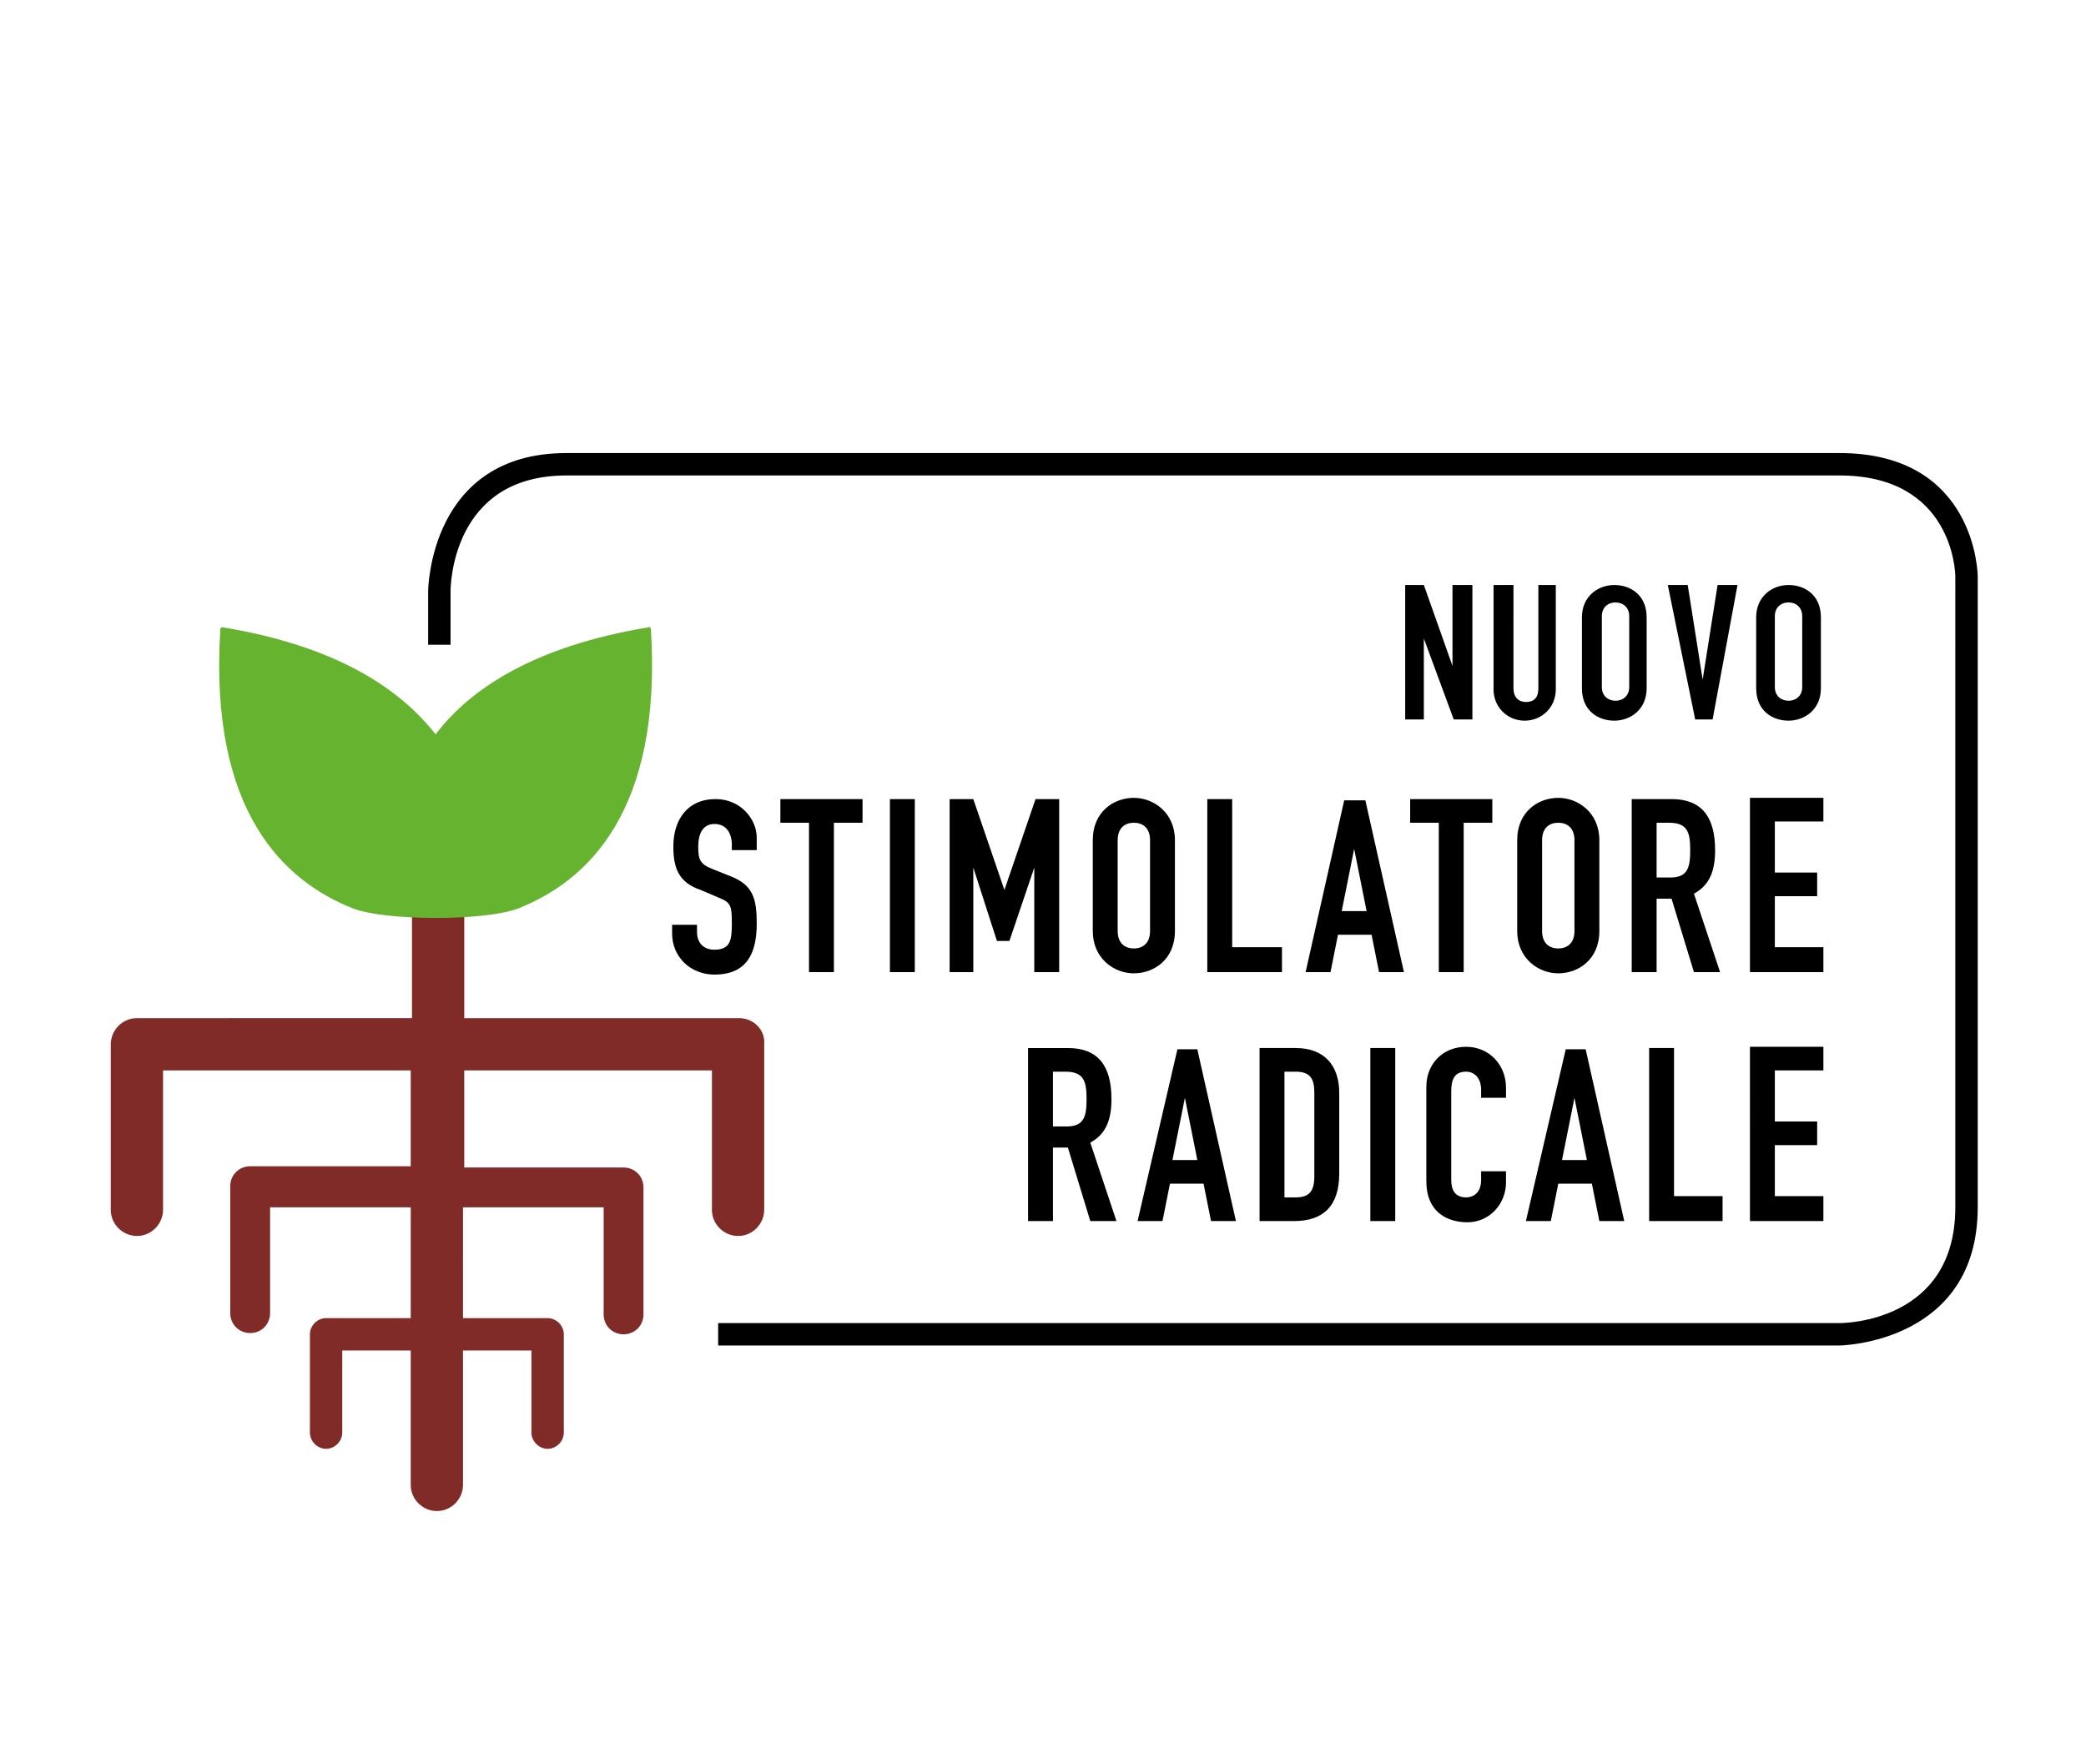 <?xml version="1.0" encoding="utf-8"?>
<!-- Generator: Adobe Illustrator 22.0.1, SVG Export Plug-In . SVG Version: 6.00 Build 0)  -->
<svg version="1.1" id="Ebene_1" xmlns="http://www.w3.org/2000/svg" xmlns:xlink="http://www.w3.org/1999/xlink" x="0px" y="0px"
	 viewBox="0 0 167.6 141.7" style="enable-background:new 0 0 167.6 141.7;" xml:space="preserve">
<style type="text/css">
	.st0{fill:#164194;}
	.st1{fill:#0080C9;}
	.st2{fill:#009FE3;}
	.st3{fill:#C51A1B;}
	.st4{fill:#EF7D00;}
	.st5{fill:#E30613;}
	.st6{fill:#EE7203;}
	.st7{fill:#65B32E;}
	.st8{fill:#00763C;}
	.st9{fill:#812B29;}
	.st10{clip-path:url(#SVGID_2_);}
	.st11{fill:#009E3D;}
	.st12{fill:#5F2723;}
	.st13{fill:#9C1006;}
	.st14{fill:#6F322B;}
	.st15{fill:#8EA2A4;}
	.st16{fill:#89150D;}
	.st17{fill:#9A5704;}
	.st18{fill:#693618;}
	.st19{fill:#F59D0F;}
	.st20{fill:#E74011;}
	.st21{fill:#E84E0F;}
	.st22{fill:#F9B000;}
	.st23{fill:#5A9E33;}
	.st24{fill:#FFFFFF;}
	.st25{fill:#935B00;}
	.st26{fill:#640C00;}
	.st27{fill:#D8A652;}
	.st28{fill:#010202;}
	.st29{fill:#C93482;}
</style>
<g>
	<path class="st9" d="M59.4,81.8H37.3V64c0-1.2-1-2.1-2.1-2.1c-1.2,0-2.1,1-2.1,2.1v17.8H11c-1.2,0-2.1,1-2.1,2.1v13.3
		c0,1.2,1,2.1,2.1,2.1c1.2,0,2.1-1,2.1-2.1V86H33v7.7H20.1c-0.9,0-1.6,0.7-1.6,1.6v10.2c0,0.9,0.7,1.6,1.6,1.6
		c0.9,0,1.6-0.7,1.6-1.6V97H33v8.9h-6.8c-0.7,0-1.3,0.6-1.3,1.3v7.9c0,0.7,0.6,1.3,1.3,1.3c0.7,0,1.3-0.6,1.3-1.3v-6.6H33v10.8
		c0,1.2,1,2.1,2.1,2.1c1.2,0,2.1-1,2.1-2.1v-10.8h5.5v6.6c0,0.7,0.6,1.3,1.3,1.3c0.7,0,1.3-0.6,1.3-1.3v-7.9c0-0.7-0.6-1.3-1.3-1.3
		h-6.8V97h11.3v8.6c0,0.9,0.7,1.6,1.6,1.6c0.9,0,1.6-0.7,1.6-1.6V95.4c0-0.9-0.7-1.6-1.6-1.6H37.3V86h19.9v11.2c0,1.2,1,2.1,2.1,2.1
		c1.2,0,2.1-1,2.1-2.1V83.9C61.5,82.7,60.5,81.8,59.4,81.8z"/>
	<g>
		<path class="st7" d="M52.3,50.6c0-0.2-0.2-0.3-0.2-0.2C43,51.9,37.8,55.3,35,59c-2.9-3.7-8-7.1-17.1-8.6c-0.1,0-0.2,0-0.2,0.2
			C16.8,65.2,22.8,70.8,28.4,73c2.7,1,10.5,1,13.2,0C47.2,70.8,53.2,65.2,52.3,50.6"/>
	</g>
	<g>
		<path d="M147.8,108.1H57.7v-1.8h90.1c0.4,0,9.3-0.1,9.3-9.3V46.3c0-0.3-0.2-8.1-9.3-8.1H45.5c-9.2,0-9.3,8.9-9.3,9.3v4.3h-1.8
			v-4.3c0-0.1,0.1-11.1,11.1-11.1h102.3c11,0,11.1,9.8,11.1,9.9v50.7C158.9,107.9,147.9,108.1,147.8,108.1z"/>
	</g>
	<g>
		<path d="M142.6,49.5c0-0.7,0.5-1.1,1.1-1.1c0.6,0,1.1,0.4,1.1,1.1v5.7c0,0.7-0.5,1.1-1.1,1.1c-0.6,0-1.1-0.4-1.1-1.1V49.5z
			 M141.1,55.3c0,1.8,1.3,2.6,2.6,2.6c1.3,0,2.6-0.9,2.6-2.6v-5.7c0-1.8-1.3-2.6-2.6-2.6c-1.3,0-2.6,0.9-2.6,2.6V55.3z M139.6,47
			H138l-1.2,7.6h0l-1.2-7.6h-1.6l2.2,10.8h1.4L139.6,47z M128.7,49.5c0-0.7,0.5-1.1,1.1-1.1c0.6,0,1.1,0.4,1.1,1.1v5.7
			c0,0.7-0.5,1.1-1.1,1.1c-0.6,0-1.1-0.4-1.1-1.1V49.5z M127.1,55.3c0,1.8,1.3,2.6,2.6,2.6c1.3,0,2.6-0.9,2.6-2.6v-5.7
			c0-1.8-1.3-2.6-2.6-2.6c-1.3,0-2.6,0.9-2.6,2.6V55.3z M125.2,47h-1.6v8.3c0,0.8-0.4,1.1-1,1.1s-1-0.4-1-1.1V47h-1.6v8.4
			c0,1.4,1.1,2.5,2.5,2.5c1.4,0,2.5-1.1,2.5-2.5V47z M112.8,57.8h1.6v-6.5h0l2.4,6.5h1.5V47h-1.6v6.5h0l-2.3-6.5h-1.5V57.8z"/>
	</g>
	<g>
		<path d="M140.6,98.1h5.9v-2h-3.9V92h3.4v-1.9h-3.4v-4.1h3.9v-1.9h-5.9V98.1z M132.5,98.1h5.9v-2h-3.9V84.2h-2V98.1z M122.6,98.1h2
			l0.6-3h2.7l0.6,3h2l-3.1-13.8h-1.6L122.6,98.1z M127.5,93.2h-2l1-5h0L127.5,93.2z M121,94.1h-2v0.7c0,1.1-0.7,1.4-1.2,1.4
			c-0.9,0-1.2-0.6-1.2-1.4v-7.1c0-0.9,0.2-1.6,1.2-1.6c0.8,0,1.2,0.7,1.2,1.4v0.7h2v-0.8c0-1.9-1.4-3.3-3.2-3.3
			c-1.9,0-3.2,1.4-3.2,3.2v7.6c0,2.5,1.7,3.3,3.3,3.3c1.8,0,3.1-1.5,3.1-3.2V94.1z M110.1,98.1h2V84.2h-2V98.1z M103.2,86.1h0.9
			c1.2,0,1.5,0.6,1.5,1.7v6.7c0,1.2-0.4,1.7-1.5,1.7h-0.9V86.1z M101.2,98.1h2.8c2.3,0,3.6-1.2,3.6-3.8v-6.5c0-2.2-1.2-3.6-3.5-3.6
			h-2.9V98.1z M91.4,98.1h2l0.6-3h2.7l0.6,3h2l-3.1-13.8h-1.6L91.4,98.1z M96.2,93.2h-2l1-5h0L96.2,93.2z M82.6,98.1h2v-5.9h1.2
			l1.8,5.9h2.1l-2.1-6.3c1.3-0.7,1.7-1.9,1.7-3.5c0-2.7-1.1-4.1-3.5-4.1h-3.2V98.1z M84.6,86.1h1c1.5,0,1.7,0.8,1.7,2.2
			c0,1.4-0.2,2.2-1.6,2.2h-1.1V86.1z"/>
	</g>
	<g>
		<path d="M140.6,78.1h5.9v-2h-3.9V72h3.4v-1.9h-3.4v-4.1h3.9v-1.9h-5.9V78.1z M131.1,78.1h2v-5.9h1.2l1.8,5.9h2.1l-2.1-6.3
			c1.3-0.7,1.7-1.9,1.7-3.5c0-2.7-1.1-4.1-3.5-4.1h-3.2V78.1z M133.1,66.1h1c1.5,0,1.7,0.8,1.7,2.2c0,1.4-0.2,2.2-1.6,2.2h-1.1V66.1
			z M123.9,67.5c0-1,0.6-1.4,1.3-1.4s1.3,0.4,1.3,1.4v7.3c0,1-0.6,1.4-1.3,1.4s-1.3-0.4-1.3-1.4V67.5z M121.9,74.8
			c0,2.2,1.7,3.4,3.3,3.4c1.6,0,3.3-1.1,3.3-3.4v-7.3c0-2.2-1.7-3.4-3.3-3.4c-1.6,0-3.3,1.1-3.3,3.4V74.8z M115.6,78.1h2V66.1h2.3
			v-1.9h-6.6v1.9h2.3V78.1z M104.9,78.1h2l0.6-3h2.7l0.6,3h2l-3.1-13.8H108L104.9,78.1z M109.8,73.2h-2l1-5h0L109.8,73.2z
			 M97.1,78.1h5.9v-2H99V64.2h-2V78.1z M89.8,67.5c0-1,0.6-1.4,1.3-1.4c0.7,0,1.3,0.4,1.3,1.4v7.3c0,1-0.6,1.4-1.3,1.4
			c-0.7,0-1.3-0.4-1.3-1.4V67.5z M87.8,74.8c0,2.2,1.7,3.4,3.3,3.4c1.6,0,3.3-1.1,3.3-3.4v-7.3c0-2.2-1.7-3.4-3.3-3.4
			c-1.6,0-3.3,1.1-3.3,3.4V74.8z M76.2,78.1h2v-8.4h0l1.9,5.9h1l2-5.9h0v8.4h2V64.2h-1.9l-2.5,7.3h0l-2.5-7.3h-1.9V78.1z M71.5,78.1
			h2V64.2h-2V78.1z M65,78.1h2V66.1h2.3v-1.9h-6.6v1.9H65V78.1z M60.8,67.3c0-1.5-1.3-3.1-3.3-3.1c-2.3,0-3.4,1.7-3.4,3.8
			c0,1.7,0.4,2.9,2.2,3.5l1.4,0.6c1,0.4,1.1,0.6,1.1,2.1c0,1.3-0.1,2.1-1.4,2.1c-1,0-1.4-0.7-1.4-1.4v-0.6h-2v0.7
			c0,1.9,1.5,3.3,3.4,3.3c2.6,0,3.4-1.7,3.4-4.1c0-2-0.3-3.1-2.1-3.8l-1.5-0.6c-1-0.4-1.1-0.8-1.1-1.8c0-0.9,0.3-1.8,1.3-1.8
			c1,0,1.4,0.8,1.4,1.7v0.4h2V67.3z"/>
	</g>
</g>
</svg>
